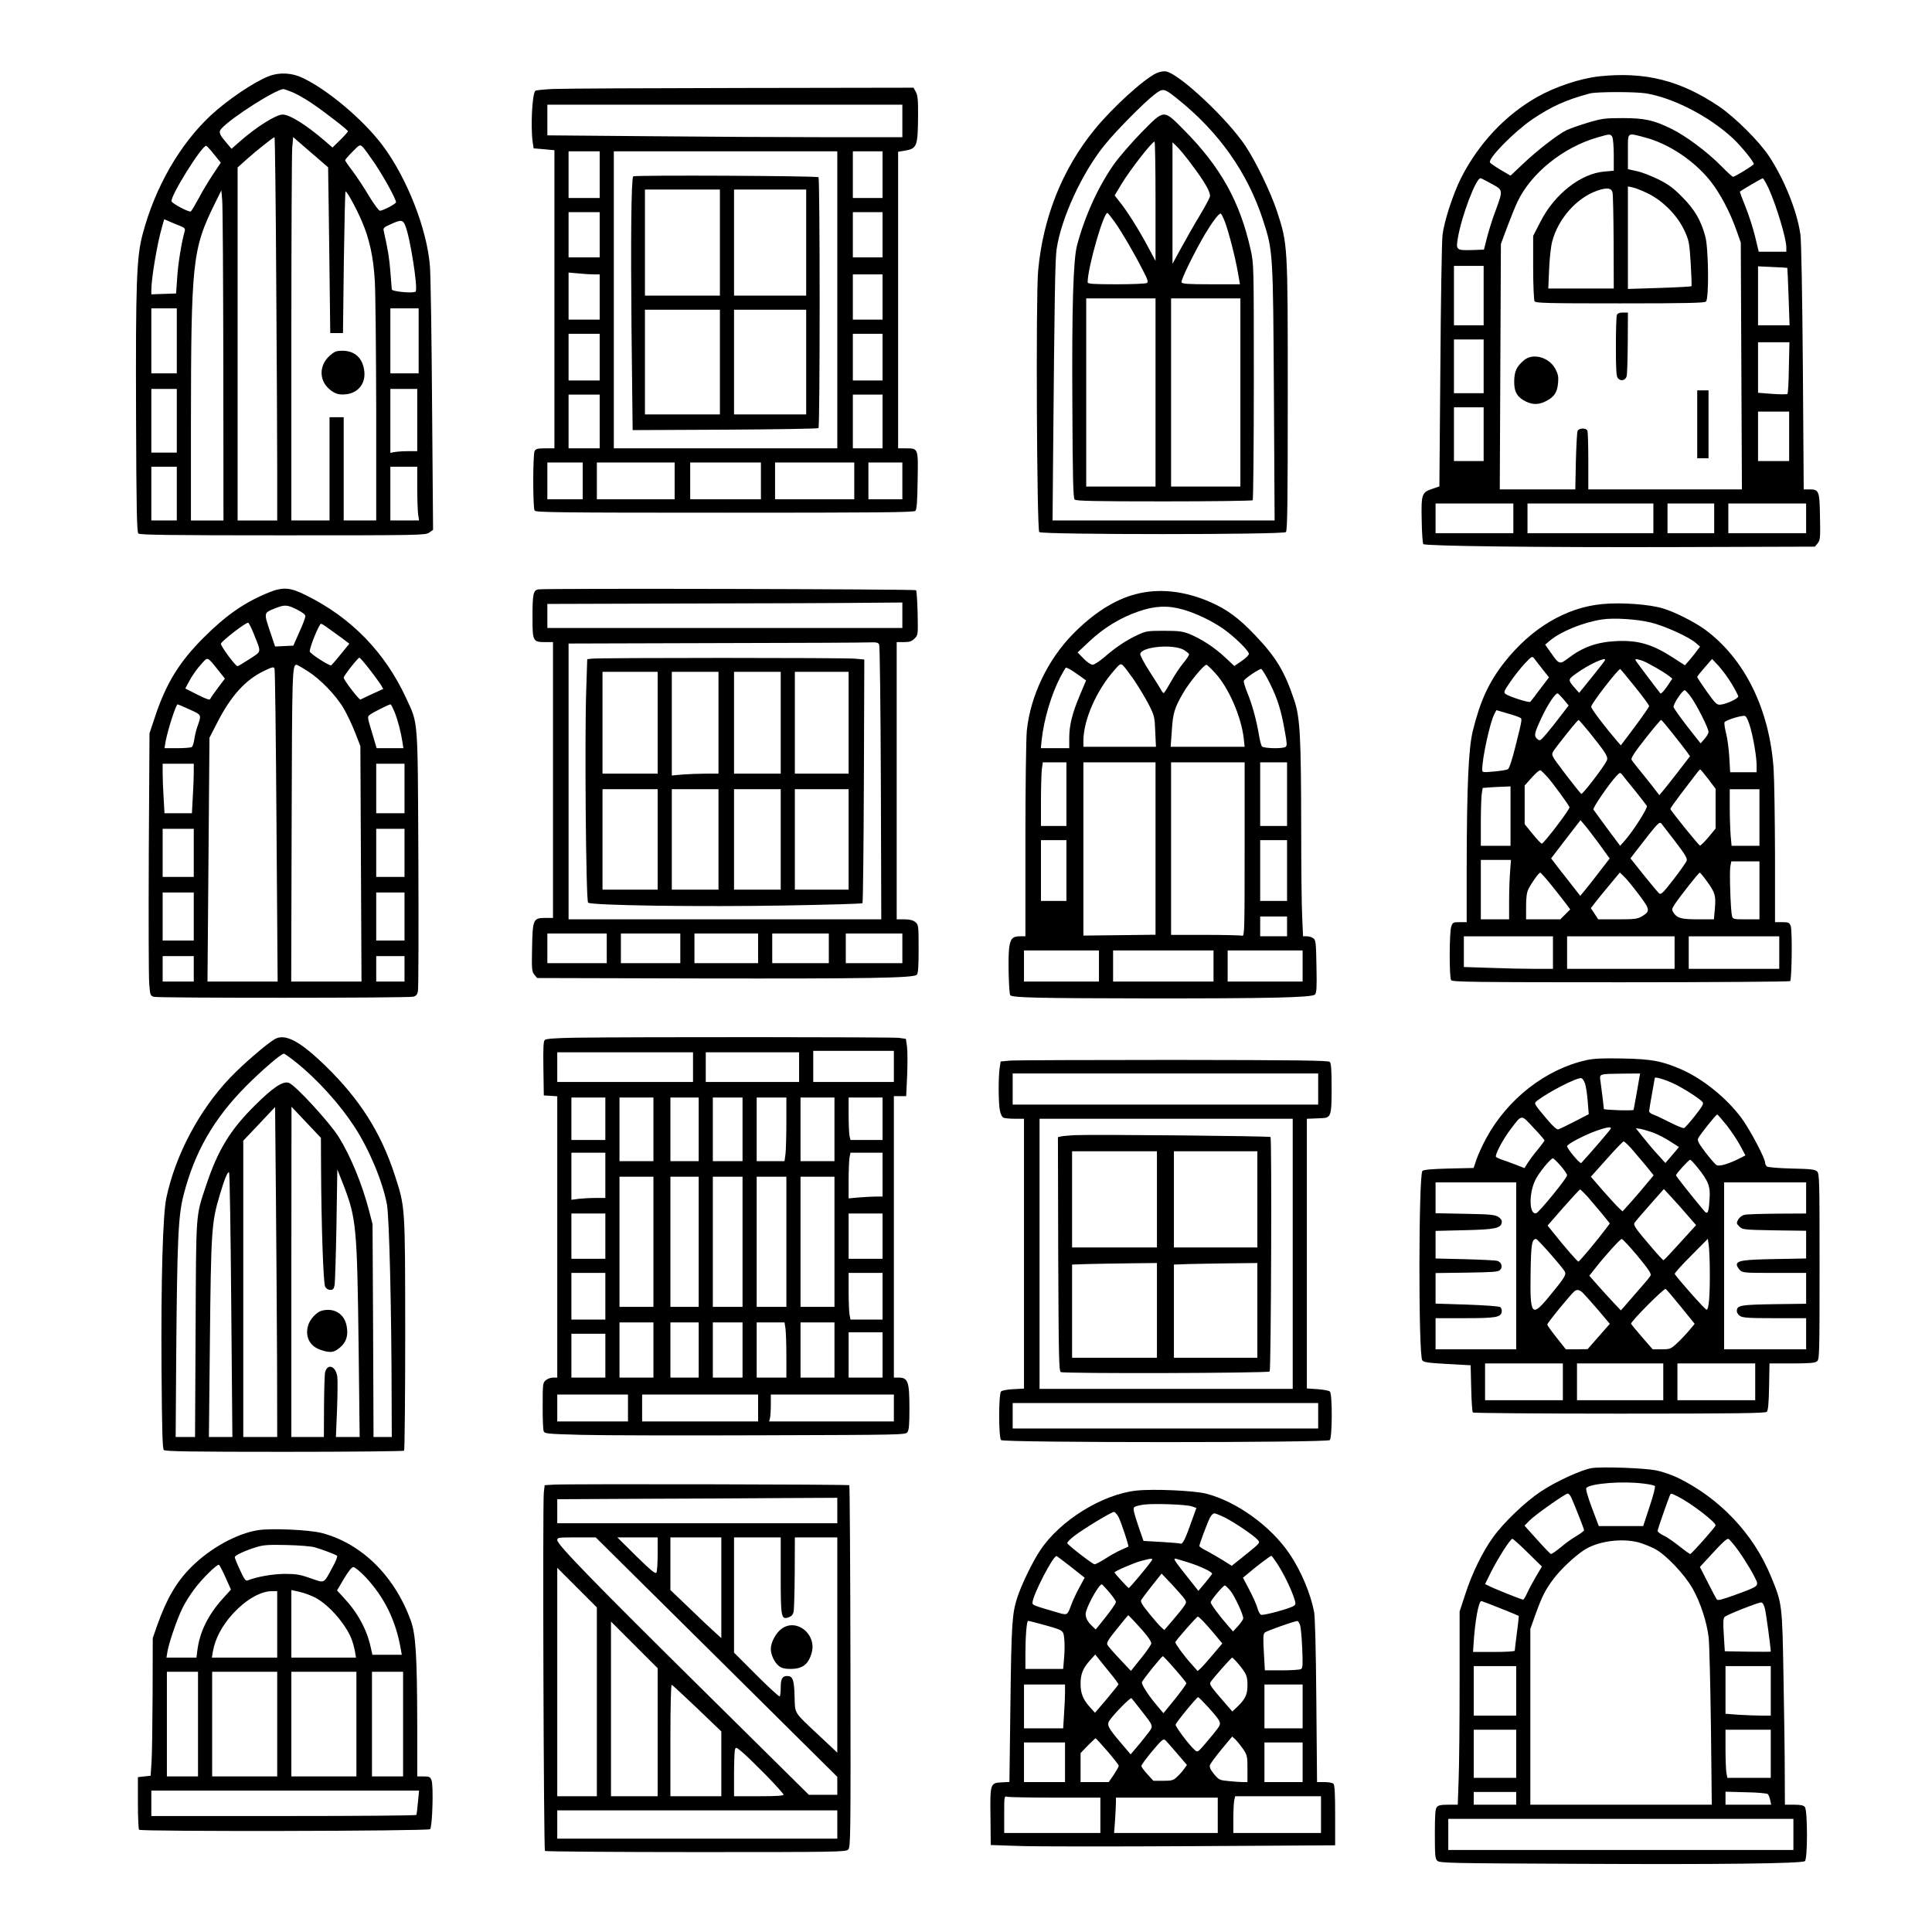 <?xml version="1.0" encoding="UTF-8" standalone="yes"?>
<svg version="1.0" xmlns="http://www.w3.org/2000/svg" width="1024pt" height="1024pt" viewBox="0 0 1366 1366" preserveAspectRatio="xMidYMid meet">
  <g transform="translate(0,1366) scale(0.1,-0.1)" fill="#000000" stroke="none">
    <path d="M8175 13142 c-89 -42 -312 -245 -436 -398 -228 -279 -365 -623 -399
-999 -17 -183 -9 -1830 8 -1847 19 -19 1725 -19 1744 0 10 10 13 197 13 965 0
1075 0 1068 -76 1303 -45 135 -147 347 -223 462 -127 191 -467 510 -562 527
-17 3 -45 -2 -69 -13z m150 -181 c294 -235 496 -522 605 -857 71 -218 71 -228
77 -1231 l5 -893 -785 0 -785 0 4 473 c10 1120 14 1376 25 1447 32 218 181
541 341 737 78 97 275 296 347 352 65 50 70 49 166 -28z"/>
    <path d="M8070 12723 c-69 -71 -156 -171 -193 -223 -111 -157 -207 -367 -262
-575 -27 -103 -37 -443 -33 -1132 2 -515 6 -655 16 -665 10 -10 140 -13 632
-13 340 0 622 4 627 8 4 5 8 383 8 840 0 829 0 832 -23 934 -76 338 -211 581
-468 841 -150 151 -139 152 -304 -15z m100 -485 l0 -423 -56 105 c-62 116
-148 253 -200 316 l-33 42 48 80 c57 96 216 300 234 301 4 1 7 -189 7 -421z
m250 266 c100 -132 143 -208 134 -236 -3 -12 -36 -72 -72 -133 -37 -60 -94
-162 -129 -225 l-63 -115 0 429 0 430 31 -30 c17 -16 62 -70 99 -120z m-536
-417 c49 -70 133 -213 196 -337 35 -66 40 -84 29 -91 -8 -5 -105 -9 -216 -9
-165 0 -203 3 -203 14 0 104 116 506 141 490 5 -3 28 -33 53 -67z m776 6 c28
-73 75 -257 93 -363 l14 -80 -204 0 c-164 0 -205 3 -209 14 -6 15 88 208 165
339 53 88 97 147 111 147 5 0 18 -26 30 -57z m-490 -1208 l0 -665 -245 0 -245
0 0 665 0 665 245 0 245 0 0 -665z m600 0 l0 -665 -245 0 -245 0 0 665 0 665
245 0 245 0 0 -665z"/>
    <path d="M1900 13121 c-105 -41 -288 -165 -408 -275 -220 -205 -395 -508 -483
-840 -44 -163 -50 -347 -47 -1293 2 -650 6 -815 16 -825 10 -10 207 -13 1020
-13 979 0 1008 1 1036 19 l28 20 -7 870 c-3 479 -10 925 -15 992 -20 263 -162
625 -335 856 -136 181 -388 394 -567 478 -75 36 -165 40 -238 11z m170 -114
c30 -13 89 -46 130 -74 98 -66 260 -192 260 -201 0 -4 -24 -32 -54 -61 l-55
-54 -58 50 c-131 112 -245 183 -295 183 -46 0 -185 -87 -302 -190 l-59 -52
-33 39 c-55 64 -60 79 -38 104 70 78 388 280 439 279 5 0 35 -11 65 -23z
m-117 -1324 c4 -553 7 -1163 7 -1355 l0 -348 -140 0 -140 0 0 1248 0 1248 67
60 c71 63 184 153 194 154 3 0 9 -453 12 -1007z m265 882 l102 -88 1 -86 c1
-47 5 -311 8 -586 l6 -500 45 0 45 0 6 498 c4 274 9 500 12 503 7 7 73 -112
114 -207 55 -126 83 -255 93 -424 5 -82 9 -498 10 -922 l0 -773 -115 0 -115 0
0 365 0 365 -50 0 -50 0 0 -365 0 -365 -135 0 -135 0 0 1278 c0 704 3 1314 6
1356 l7 77 21 -19 c12 -10 67 -58 124 -107z m434 -64 c66 -99 148 -249 148
-271 0 -11 -92 -60 -114 -60 -8 0 -42 47 -77 104 -34 58 -86 136 -115 175 -30
39 -54 74 -54 78 0 4 23 31 52 60 50 51 53 52 71 35 11 -9 50 -64 89 -121z
m-1139 68 l48 -59 -55 -83 c-30 -45 -76 -121 -101 -169 -26 -48 -51 -90 -56
-93 -11 -8 -129 54 -136 71 -12 33 214 396 245 393 4 0 29 -27 55 -60z m66
-1491 l1 -1098 -115 0 -115 0 0 668 c1 1163 10 1249 167 1569 l48 97 6 -69 c4
-39 7 -564 8 -1167z m-306 985 c32 -13 38 -20 33 -37 -23 -81 -47 -231 -53
-327 l-8 -114 -87 -3 -88 -3 0 33 c1 85 42 329 76 445 l15 53 37 -16 c20 -9
54 -23 75 -31z m1592 3 c34 -80 91 -441 74 -467 -9 -15 -169 -1 -169 15 0 6
-5 63 -10 127 -8 99 -16 147 -47 287 -5 19 2 26 48 46 74 34 87 33 104 -8z
m-1615 -816 l0 -230 -90 0 -90 0 0 230 0 230 90 0 90 0 0 -230z m1710 0 l0
-230 -100 0 -100 0 0 230 0 230 100 0 100 0 0 -230z m-1710 -565 l0 -225 -90
0 -90 0 0 225 0 225 90 0 90 0 0 -225z m1700 5 l0 -220 -64 0 c-35 0 -78 -3
-95 -6 l-31 -6 0 226 0 226 95 0 95 0 0 -220z m-1700 -520 l0 -190 -90 0 -90
0 0 190 0 190 90 0 90 0 0 -190z m1700 46 c0 -79 3 -164 6 -190 l7 -46 -102 0
-101 0 0 190 0 190 95 0 95 0 0 -144z"/>
    <path d="M2330 11144 c-74 -67 -75 -171 -3 -234 40 -35 70 -44 125 -37 82 11
133 77 124 160 -10 94 -66 147 -155 147 -44 0 -56 -5 -91 -36z"/>
    <path d="M11305 13120 c-133 -15 -308 -73 -437 -146 -226 -128 -416 -331 -540
-577 -56 -113 -118 -304 -129 -400 -5 -45 -12 -463 -15 -929 l-7 -847 -49 -17
c-76 -25 -80 -37 -76 -223 1 -88 7 -163 11 -168 15 -14 819 -24 1805 -21 l964
3 20 24 c18 23 19 38 16 189 -3 184 -7 192 -78 192 l-37 0 -6 858 c-4 513 -11
890 -17 940 -21 161 -113 393 -222 557 -69 105 -240 275 -353 352 -275 185
-524 248 -850 213z m332 -120 c194 -32 445 -161 614 -317 58 -54 149 -165 149
-183 0 -8 -133 -90 -147 -90 -5 0 -42 34 -83 76 -100 101 -250 213 -352 263
-126 62 -190 76 -348 76 -123 0 -145 -3 -245 -33 -60 -18 -128 -42 -150 -53
-63 -31 -208 -144 -306 -237 l-89 -84 -70 41 c-38 23 -72 46 -75 52 -17 27
171 218 300 306 136 91 234 136 405 182 47 13 320 13 397 1z m-237 -309 c5
-11 10 -69 10 -129 l0 -109 -66 -6 c-166 -13 -353 -159 -452 -354 l-52 -101 0
-224 c0 -123 5 -230 10 -238 8 -13 86 -15 604 -15 475 0 598 3 608 13 22 22
18 379 -5 461 -31 114 -75 189 -162 277 -64 65 -98 90 -170 126 -49 24 -118
51 -152 58 l-63 14 0 123 c0 142 -9 135 114 103 171 -43 354 -165 470 -311 69
-88 137 -216 184 -349 l30 -85 4 -872 4 -873 -543 0 -543 0 0 199 c0 110 -3
206 -6 215 -8 22 -60 21 -70 -1 -4 -10 -9 -107 -12 -215 l-4 -198 -267 0 -267
0 4 868 4 867 43 116 c24 64 57 146 74 182 97 204 325 387 568 456 86 25 90
25 103 2z m-855 -330 c83 -45 83 -43 31 -186 -21 -54 -48 -140 -61 -190 l-23
-90 -83 -3 c-113 -3 -116 0 -101 87 27 157 128 422 160 421 4 0 39 -18 77 -39z
m1960 -33 c54 -119 125 -354 125 -417 l0 -31 -97 0 -98 0 -26 108 c-14 59 -45
154 -68 211 -23 57 -41 105 -39 106 9 9 154 94 161 94 5 1 23 -32 42 -71z
m-855 -35 c105 -51 207 -153 257 -258 35 -75 37 -84 47 -236 5 -87 8 -161 5
-163 -2 -2 -104 -8 -226 -12 l-223 -7 0 362 0 363 33 -7 c17 -3 66 -22 107
-42z m-249 7 c4 -14 7 -172 8 -352 l1 -328 -231 0 -232 0 6 138 c3 75 13 164
22 196 43 161 173 307 318 358 68 23 99 20 108 -12z m-911 -730 l0 -210 -105
0 -105 0 0 210 0 210 105 0 105 0 0 -210z m2147 196 c1 -1 5 -92 9 -204 l7
-202 -111 0 -112 0 0 208 0 209 103 -5 c56 -2 103 -5 104 -6z m-2147 -696 l0
-190 -105 0 -105 0 0 190 0 190 105 0 105 0 0 -190z m2158 -9 c-1 -99 -6 -182
-10 -186 -3 -4 -52 -4 -107 0 l-101 8 0 178 0 179 111 0 111 0 -4 -179z
m-2158 -471 l0 -190 -105 0 -105 0 0 190 0 190 105 0 105 0 0 -190z m2160 -15
l0 -175 -110 0 -110 0 0 175 0 175 110 0 110 0 0 -175z m-1950 -580 l0 -105
-275 0 -275 0 0 105 0 105 275 0 275 0 0 -105z m990 0 l0 -105 -445 0 -445 0
0 105 0 105 445 0 445 0 0 -105z m430 0 l0 -105 -165 0 -165 0 0 105 0 105
165 0 165 0 0 -105z m650 0 l0 -105 -275 0 -275 0 0 105 0 105 275 0 275 0 0
-105z"/>
    <path d="M11432 11433 c-4 -10 -7 -111 -7 -224 0 -163 3 -210 14 -223 20 -24
54 -16 62 14 4 14 7 121 8 238 l1 212 -35 0 c-25 0 -38 -5 -43 -17z"/>
    <path d="M10774 11112 c-52 -45 -66 -76 -68 -145 -1 -71 15 -106 66 -137 54
-32 102 -35 155 -8 61 30 83 62 89 129 4 44 1 62 -18 99 -44 85 -161 117 -224
62z"/>
    <path d="M12000 10660 l0 -240 40 0 40 0 0 240 0 240 -40 0 -40 0 0 -240z"/>
    <path d="M3913 13031 c-67 -3 -124 -9 -128 -13 -22 -22 -34 -249 -19 -361 l7
-46 73 -6 74 -7 0 -1054 0 -1054 -65 0 c-53 0 -66 -3 -75 -19 -13 -25 -13
-400 0 -421 8 -13 168 -15 1344 -15 1081 0 1337 2 1348 13 10 10 14 66 16 215
4 231 6 227 -85 227 l-53 0 0 1049 0 1048 43 7 c91 15 96 29 98 242 1 112 -2
148 -15 173 l-17 31 -1212 -2 c-666 -1 -1267 -4 -1334 -7z m2467 -226 l0 -115
-542 0 c-299 0 -864 3 -1255 7 l-713 6 0 109 0 108 1255 0 1255 0 0 -115z
m-2140 -380 l0 -165 -110 0 -110 0 0 165 0 165 110 0 110 0 0 -165z m1680
-885 l0 -1050 -790 0 -790 0 0 1050 0 1050 790 0 790 0 0 -1050z m320 885 l0
-165 -105 0 -105 0 0 165 0 165 105 0 105 0 0 -165z m-2000 -425 l0 -160 -110
0 -110 0 0 160 0 160 110 0 110 0 0 -160z m2000 0 l0 -160 -105 0 -105 0 0
160 0 160 105 0 105 0 0 -160z m-2042 -280 l42 0 0 -160 0 -160 -110 0 -110 0
0 166 0 167 68 -6 c37 -4 86 -7 110 -7z m2042 -160 l0 -160 -105 0 -105 0 0
160 0 160 105 0 105 0 0 -160z m-2000 -425 l0 -165 -110 0 -110 0 0 165 0 165
110 0 110 0 0 -165z m2000 0 l0 -165 -105 0 -105 0 0 165 0 165 105 0 105 0 0
-165z m-2000 -455 l0 -190 -110 0 -110 0 0 190 0 190 110 0 110 0 0 -190z
m2000 0 l0 -190 -105 0 -105 0 0 190 0 190 105 0 105 0 0 -190z m-2120 -420
l0 -130 -125 0 -125 0 0 130 0 130 125 0 125 0 0 -130z m650 0 l0 -130 -275 0
-275 0 0 130 0 130 275 0 275 0 0 -130z m610 0 l0 -130 -250 0 -250 0 0 130 0
130 250 0 250 0 0 -130z m660 0 l0 -130 -280 0 -280 0 0 130 0 130 280 0 280
0 0 -130z m340 0 l0 -130 -120 0 -120 0 0 130 0 130 120 0 120 0 0 -130z"/>
    <path d="M4477 12413 c-14 -24 -18 -439 -12 -1076 l8 -718 652 3 c360 2 657 7
662 11 11 11 11 1763 0 1774 -11 10 -1304 16 -1310 6z m613 -468 l0 -375 -265
0 -265 0 0 375 0 375 265 0 265 0 0 -375z m610 0 l0 -375 -255 0 -255 0 0 375
0 375 255 0 255 0 0 -375z m-610 -845 l0 -370 -265 0 -265 0 0 370 0 370 265
0 265 0 0 -370z m610 0 l0 -370 -255 0 -255 0 0 370 0 370 255 0 255 0 0 -370z"/>
    <path d="M1903 9472 c-171 -69 -303 -160 -464 -321 -171 -171 -264 -322 -342
-556 l-40 -120 -5 -843 c-2 -463 -1 -881 3 -927 6 -81 8 -85 33 -93 35 -9
1799 -9 1834 1 20 5 29 15 33 41 4 18 5 438 3 932 -5 1016 0 950 -87 1139
-150 324 -388 569 -709 727 -109 55 -161 59 -259 20z m197 -122 c40 -20 60
-36 59 -48 0 -9 -19 -60 -43 -112 l-42 -95 -65 -3 -64 -3 -38 113 c-42 127
-42 125 38 157 68 27 86 26 155 -9z m-304 -176 c53 -132 55 -117 -32 -174 -42
-27 -80 -50 -85 -50 -14 0 -120 143 -117 159 4 18 178 153 193 148 5 -2 24
-39 41 -83z m525 44 c24 -17 68 -49 97 -70 l52 -39 -60 -74 c-33 -41 -64 -76
-68 -79 -12 -7 -152 84 -152 98 0 33 67 196 80 196 4 0 27 -14 51 -32z m-780
-294 l49 -62 -49 -65 c-27 -36 -51 -71 -54 -78 -3 -11 -26 -3 -90 29 l-87 44
22 41 c25 49 60 99 102 144 35 38 34 38 107 -53z m1069 7 c34 -43 70 -93 81
-110 l19 -32 -77 -35 c-42 -20 -80 -37 -84 -40 -9 -5 -119 138 -119 155 0 13
101 141 111 141 4 0 35 -35 69 -79z m-435 -16 c88 -55 199 -169 255 -264 23
-39 59 -115 80 -168 l38 -98 4 -832 4 -833 -248 0 -249 0 3 1098 c3 1097 4
1142 35 1142 3 0 39 -20 78 -45z m-220 -1098 l8 -1097 -248 0 -248 0 7 862 7
862 55 107 c96 188 198 301 328 364 64 31 72 32 77 17 4 -10 10 -511 14 -1115z
m-615 827 c88 -40 86 -35 54 -126 -7 -20 -16 -58 -20 -85 -4 -26 -12 -51 -18
-55 -6 -4 -52 -8 -102 -8 l-91 0 8 48 c16 84 73 262 85 262 3 0 41 -16 84 -36z
m1449 -16 c24 -60 46 -146 56 -212 l7 -46 -94 0 -95 0 -33 111 c-33 109 -34
112 -14 126 20 16 134 73 145 73 4 0 16 -24 28 -52z m-1419 -430 c0 -35 -3
-114 -7 -175 l-6 -113 -97 0 -97 0 -6 107 c-4 58 -7 137 -7 175 l0 68 110 0
110 0 0 -62z m1490 -113 l0 -175 -100 0 -100 0 0 175 0 175 100 0 100 0 0
-175z m-1490 -455 l0 -170 -110 0 -110 0 0 170 0 170 110 0 110 0 0 -170z
m1490 0 l0 -170 -100 0 -100 0 0 170 0 170 100 0 100 0 0 -170z m-1490 -450
l0 -170 -110 0 -110 0 0 170 0 170 110 0 110 0 0 -170z m1490 0 l0 -170 -100
0 -100 0 0 170 0 170 100 0 100 0 0 -170z m-1490 -370 l0 -90 -110 0 -110 0 0
90 0 90 110 0 110 0 0 -90z m1490 0 l0 -90 -100 0 -100 0 0 90 0 90 100 0 100
0 0 -90z"/>
    <path d="M3808 9493 c-38 -6 -43 -30 -43 -201 0 -167 3 -172 92 -172 l53 0 0
-975 0 -975 -53 0 c-87 0 -91 -9 -95 -209 -3 -154 -2 -169 16 -192 l20 -24
1159 -3 c1181 -2 1502 3 1525 26 10 10 13 59 13 183 0 167 -1 171 -24 190 -16
13 -39 19 -77 19 l-54 0 0 980 0 980 50 0 c41 0 56 5 76 25 25 25 25 26 22
179 -2 85 -7 158 -11 163 -9 8 -2617 14 -2669 6z m2572 -183 l0 -90 -1255 0
-1255 0 0 85 0 85 993 3 c545 1 1110 3 1255 5 l262 2 0 -90z m-164 -207 c5
-10 10 -451 12 -980 l3 -963 -1105 0 -1106 0 0 975 0 975 1033 3 c567 1 1060
3 1093 5 51 2 63 -1 70 -15z m-1926 -2148 l0 -105 -210 0 -210 0 0 105 0 105
210 0 210 0 0 -105z m520 0 l0 -105 -210 0 -210 0 0 105 0 105 210 0 210 0 0
-105z m550 0 l0 -105 -225 0 -225 0 0 105 0 105 225 0 225 0 0 -105z m500 0
l0 -105 -200 0 -200 0 0 105 0 105 200 0 200 0 0 -105z m520 0 l0 -105 -200 0
-200 0 0 105 0 105 200 0 200 0 0 -105z"/>
    <path d="M4184 9003 l-32 -4 -7 -214 c-12 -346 -2 -1492 13 -1507 20 -20 792
-31 1405 -20 290 5 531 12 535 16 4 4 8 394 10 865 l3 858 -68 6 c-72 7 -1805
7 -1859 0z m466 -453 l0 -360 -195 0 -195 0 0 360 0 360 195 0 195 0 0 -360z
m430 0 l0 -360 -88 0 c-49 0 -123 -3 -165 -6 l-77 -7 0 367 0 366 165 0 165 0
0 -360z m440 0 l0 -360 -165 0 -165 0 0 360 0 360 165 0 165 0 0 -360z m480 0
l0 -360 -190 0 -190 0 0 360 0 360 190 0 190 0 0 -360z m-1350 -825 l0 -355
-195 0 -195 0 0 355 0 355 195 0 195 0 0 -355z m430 0 l0 -355 -165 0 -165 0
0 355 0 355 165 0 165 0 0 -355z m440 0 l0 -355 -165 0 -165 0 0 355 0 355
165 0 165 0 0 -355z m480 0 l0 -355 -190 0 -190 0 0 355 0 355 190 0 190 0 0
-355z"/>
    <path d="M8030 9459 c-148 -38 -299 -134 -445 -283 -178 -182 -299 -436 -325
-681 -5 -49 -10 -397 -10 -772 l0 -683 -39 0 c-52 0 -68 -18 -76 -84 -9 -70
-2 -322 8 -333 17 -17 209 -21 932 -22 896 -1 1200 6 1222 27 12 13 14 46 11
199 -3 169 -5 186 -22 199 -11 8 -32 14 -46 14 l-27 0 -6 137 c-4 75 -7 359
-7 632 -1 647 -8 777 -49 900 -69 206 -128 303 -277 460 -116 122 -201 184
-319 235 -182 79 -363 98 -525 55z m335 -109 c88 -25 196 -76 277 -131 78 -53
188 -159 188 -182 0 -9 -23 -32 -52 -51 l-51 -35 -67 63 c-73 68 -163 127
-249 163 -48 19 -74 23 -181 23 -118 0 -128 -2 -188 -30 -81 -38 -151 -85
-231 -154 -36 -31 -74 -56 -86 -56 -11 0 -40 19 -63 43 l-43 44 84 79 c101 95
219 167 347 211 115 40 208 44 315 13z m5 -285 c18 -11 35 -25 37 -30 2 -6
-17 -35 -42 -65 -24 -29 -64 -89 -87 -132 -24 -42 -46 -78 -50 -78 -4 0 -13
10 -19 23 -6 12 -43 70 -81 129 -38 59 -68 115 -66 125 10 51 232 71 308 28z
m-351 -214 c32 -48 78 -124 102 -170 41 -81 43 -88 47 -192 l5 -109 -257 0
-256 0 0 43 c1 148 93 357 220 500 40 46 43 47 61 31 10 -9 45 -56 78 -103z
m573 50 c95 -103 184 -307 202 -463 l6 -58 -261 0 -262 0 8 111 c8 129 19 164
82 272 43 74 145 197 163 197 4 0 32 -26 62 -59z m-1029 28 c12 -7 43 -27 69
-46 l47 -34 -43 -102 c-55 -130 -76 -215 -76 -305 l0 -72 -101 0 -100 0 6 58
c16 147 68 321 132 445 20 37 37 67 40 67 2 0 14 -5 26 -11z m1416 -101 c55
-112 79 -189 106 -342 15 -83 16 -99 4 -107 -22 -14 -155 -11 -167 4 -5 6 -15
44 -21 82 -18 106 -47 212 -81 295 -17 41 -28 80 -26 86 6 16 106 84 123 84 6
0 34 -46 62 -102z m-1439 -783 l0 -225 -90 0 -90 0 0 173 c0 94 3 196 6 225
l7 52 83 0 84 0 0 -225z m630 -385 l0 -609 -255 -3 -255 -3 0 613 0 612 255 0
255 0 0 -610z m630 -6 c0 -558 -1 -616 -16 -610 -9 3 -126 6 -260 6 l-244 0 0
610 0 610 260 0 260 0 0 -616z m300 391 l0 -225 -95 0 -95 0 0 225 0 225 95 0
95 0 0 -225z m-1560 -540 l0 -215 -90 0 -90 0 0 215 0 215 90 0 90 0 0 -215z
m1560 0 l0 -215 -95 0 -95 0 0 215 0 215 95 0 95 0 0 -215z m0 -395 l0 -70
-95 0 -95 0 0 70 0 70 95 0 95 0 0 -70z m-1330 -280 l0 -110 -265 0 -265 0 0
110 0 110 265 0 265 0 0 -110z m810 0 l0 -110 -355 0 -355 0 0 110 0 110 355
0 355 0 0 -110z m630 0 l0 -110 -265 0 -265 0 0 110 0 110 265 0 265 0 0 -110z"/>
    <path d="M11330 9389 c-257 -23 -505 -171 -695 -414 -108 -138 -169 -270 -221
-480 -31 -123 -43 -390 -44 -972 l0 -383 -49 0 c-46 0 -50 -2 -60 -31 -14 -39
-15 -358 -1 -379 8 -13 152 -15 1199 -15 654 0 1193 4 1198 8 12 13 16 357 4
390 -10 24 -15 27 -61 27 l-50 0 0 478 c-1 262 -5 536 -10 607 -29 421 -204
776 -484 983 -76 55 -210 123 -298 150 -94 29 -292 44 -428 31z m340 -130 c94
-22 267 -100 318 -143 l32 -28 -20 -26 c-10 -15 -35 -45 -53 -67 l-34 -39 -79
51 c-150 98 -251 128 -409 120 -136 -7 -236 -43 -340 -123 -57 -43 -62 -42
-119 40 l-41 58 34 29 c78 65 233 128 366 149 84 13 245 3 345 -21z m-762
-333 l44 -55 -63 -83 c-34 -46 -65 -86 -69 -90 -7 -9 -148 36 -175 55 -15 12
-12 20 34 87 28 41 74 99 102 129 51 53 52 54 68 33 9 -11 35 -45 59 -76z
m440 66 c-1 -4 -43 -58 -93 -120 l-90 -111 -28 32 c-52 59 -52 62 3 102 87 64
220 126 208 97z m263 -3 c36 -13 147 -76 189 -108 l24 -19 -38 -57 c-22 -31
-42 -52 -46 -48 -16 19 -167 219 -174 231 -9 15 1 15 45 1z m633 -164 c25 -42
46 -82 46 -89 0 -15 -81 -53 -124 -58 -27 -3 -36 5 -98 92 -37 52 -68 99 -68
103 0 5 24 35 53 68 l52 60 47 -50 c25 -28 67 -84 92 -126z m-685 -20 c56 -69
101 -131 101 -137 0 -6 -45 -71 -100 -145 l-100 -133 -28 32 c-85 99 -182 227
-182 241 0 21 190 267 206 267 1 0 48 -56 103 -125z m396 -72 c40 -54 125
-222 125 -248 0 -10 -13 -32 -28 -49 l-28 -32 -93 118 c-51 66 -95 128 -98
138 -5 19 61 120 79 120 4 0 24 -21 43 -47z m-898 -20 l34 -41 -56 -73 c-31
-41 -76 -98 -101 -127 -45 -52 -47 -53 -66 -36 -24 22 -20 40 32 151 43 92 98
175 114 170 5 -2 24 -21 43 -44z m-314 -125 c21 -11 23 1 -27 -201 -26 -103
-45 -161 -55 -166 -9 -5 -53 -12 -98 -16 -83 -7 -83 -7 -83 16 0 80 55 331 85
389 l15 29 72 -21 c40 -11 81 -25 91 -30z m1626 -50 c25 -76 51 -226 51 -290
l0 -48 -94 0 -93 0 -6 103 c-3 56 -13 132 -22 169 -10 37 -15 74 -12 81 5 13
98 44 139 46 12 1 22 -17 37 -61z m-1132 -55 c123 -153 137 -177 122 -204 -28
-53 -172 -240 -179 -232 -33 35 -184 232 -196 256 -15 29 -15 30 32 91 80 103
139 175 145 175 3 1 37 -38 76 -86z m590 -10 c43 -54 88 -112 100 -129 l22
-31 -77 -100 c-42 -55 -91 -116 -108 -137 l-32 -38 -57 74 c-32 40 -74 93 -95
118 -20 25 -40 51 -44 58 -5 9 13 40 51 90 72 95 152 192 158 192 3 0 40 -44
82 -97z m-885 -308 c38 -43 147 -192 155 -212 5 -13 -182 -258 -196 -258 -5 0
-34 31 -65 69 l-56 69 0 136 0 137 51 57 c33 37 55 54 63 50 7 -5 28 -26 48
-48z m1136 -13 l52 -69 0 -140 0 -141 -51 -62 c-28 -33 -55 -60 -60 -58 -11 4
-209 249 -209 259 0 4 32 49 71 101 39 51 85 112 103 135 17 23 33 42 37 43 3
0 28 -31 57 -68z m-517 -83 c41 -52 79 -100 83 -107 8 -14 -96 -177 -156 -245
l-33 -37 -91 122 c-50 68 -94 128 -98 134 -6 12 111 182 162 237 26 27 27 27
42 9 8 -11 49 -62 91 -113z m-881 -179 l0 -210 -105 0 -105 0 0 159 c0 87 3
179 6 204 l7 46 51 4 c28 2 72 4 99 5 l47 2 0 -210z m1760 -10 l0 -200 -99 0
-98 0 -7 77 c-3 42 -6 132 -6 200 l0 123 105 0 105 0 0 -200z m-1133 -187 l74
-103 -75 -97 c-41 -54 -88 -113 -104 -132 l-29 -35 -74 95 c-41 52 -88 111
-103 132 l-29 38 78 102 c43 56 90 117 104 135 l26 33 28 -33 c16 -18 62 -79
104 -135z m537 18 c66 -86 86 -118 82 -135 -3 -11 -45 -71 -93 -133 -73 -95
-89 -110 -102 -100 -8 7 -57 65 -109 130 l-94 118 28 37 c15 20 61 79 102 131
61 77 76 91 87 80 6 -8 51 -65 99 -128z m-1167 -213 c-4 -46 -7 -140 -7 -210
l0 -128 -100 0 -100 0 0 210 0 210 106 0 107 0 -6 -82z m1763 -133 l0 -205
-94 0 c-89 0 -94 1 -100 23 -10 37 -19 310 -12 350 l7 37 99 0 100 0 0 -205z
m-1468 33 c41 -51 87 -110 102 -130 l28 -38 -35 -35 -35 -35 -121 0 -121 0 0
90 c0 65 5 100 16 123 25 49 74 117 84 117 4 0 42 -42 82 -92z m614 -61 c82
-109 84 -119 21 -157 -28 -17 -51 -20 -169 -20 l-138 0 -26 40 -26 39 33 43
c18 24 65 80 103 126 l69 83 29 -28 c17 -15 63 -72 104 -126z m481 94 c59 -81
66 -103 58 -193 l-7 -78 -108 0 c-122 0 -151 8 -176 45 -16 24 -15 27 8 63 43
63 168 222 176 222 4 0 26 -27 49 -59z m-1087 -506 l0 -115 -133 0 c-74 0
-216 3 -315 7 l-182 6 0 109 0 108 315 0 315 0 0 -115z m860 0 l0 -115 -380 0
-380 0 0 115 0 115 380 0 380 0 0 -115z m740 0 l0 -115 -320 0 -320 0 0 115 0
115 320 0 320 0 0 -115z"/>
    <path d="M1943 6313 c-56 -32 -229 -181 -317 -274 -217 -227 -386 -546 -450
-849 -25 -118 -38 -581 -34 -1207 3 -434 7 -566 16 -575 10 -10 193 -13 852
-13 461 0 842 4 847 8 4 5 8 376 8 825 -1 917 1 892 -75 1127 -97 297 -246
532 -486 766 -183 178 -288 234 -361 192z m154 -167 c149 -120 305 -293 408
-451 106 -162 201 -390 231 -552 16 -90 32 -724 33 -1370 l1 -273 -65 0 -64 0
-3 753 -4 752 -26 100 c-50 190 -130 382 -213 516 -66 105 -309 369 -353 383
-42 14 -111 -32 -239 -159 -176 -174 -263 -317 -347 -570 -73 -222 -69 -168
-73 -1012 l-4 -763 -69 0 -68 0 4 593 c7 809 14 969 52 1118 78 303 212 538
442 770 111 111 247 229 267 229 6 0 46 -29 90 -64z m-138 -2128 l1 -518 -120
0 -120 0 0 1048 0 1047 113 119 112 119 6 -649 c3 -357 7 -882 8 -1166z m311
1382 c2 -408 16 -814 29 -837 7 -14 21 -23 36 -23 20 0 25 6 31 35 3 19 9 211
13 426 l6 391 39 -99 c96 -247 101 -296 112 -1185 l7 -608 -84 0 -84 0 8 192
c4 106 5 212 2 234 -11 75 -68 97 -86 33 -4 -13 -7 -122 -8 -241 l-1 -218
-115 0 -115 0 0 1168 1 1167 104 -110 104 -110 1 -215z m-635 -972 l8 -928
-83 0 -83 0 7 668 c8 792 12 849 68 1037 35 120 60 179 68 164 4 -8 11 -431
15 -941z"/>
    <path d="M2272 4392 c-35 -11 -81 -60 -93 -102 -24 -80 10 -148 88 -174 67
-23 94 -20 135 15 46 37 62 87 49 153 -16 88 -91 133 -179 108z"/>
    <path d="M4071 6323 c-132 -2 -209 -7 -218 -15 -11 -8 -13 -51 -11 -202 l3
-191 48 -3 47 -3 0 -995 0 -994 -29 0 c-16 0 -39 -8 -51 -18 -22 -18 -23 -25
-23 -178 -1 -87 3 -169 6 -180 7 -21 14 -22 270 -29 144 -4 718 -5 1275 -3
990 3 1014 3 1028 22 11 15 14 56 14 167 0 191 -10 219 -77 219 l-33 0 0 995
0 995 44 0 43 0 7 148 c3 81 3 172 -1 202 l-8 55 -50 7 c-48 6 -1857 7 -2284
1z m2249 -203 l0 -110 -285 0 -285 0 0 110 0 110 285 0 285 0 0 -110z m-1420
-5 l0 -105 -480 0 -480 0 0 105 0 105 480 0 480 0 0 -105z m750 0 l0 -105
-330 0 -330 0 0 105 0 105 330 0 330 0 0 -105z m-1370 -365 l0 -150 -120 0
-120 0 0 150 0 150 120 0 120 0 0 -150z m340 -75 l0 -225 -120 0 -120 0 0 225
0 225 120 0 120 0 0 -225z m320 0 l0 -225 -100 0 -100 0 0 225 0 225 100 0
100 0 0 -225z m310 0 l0 -225 -105 0 -105 0 0 225 0 225 105 0 105 0 0 -225z
m310 53 c0 -95 -3 -197 -6 -225 l-7 -53 -98 0 -99 0 0 225 0 225 105 0 105 0
0 -172z m340 -53 l0 -225 -120 0 -120 0 0 225 0 225 120 0 120 0 0 -225z m340
75 l0 -150 -114 0 -113 0 -7 31 c-3 17 -6 85 -6 150 l0 119 120 0 120 0 0
-150z m-1960 -400 l0 -160 -67 0 c-38 0 -92 -3 -120 -6 l-53 -7 0 167 0 166
120 0 120 0 0 -160z m1960 5 l0 -155 -43 0 c-24 0 -78 -3 -120 -6 l-77 -7 0
124 c0 68 3 141 6 162 l7 37 113 0 114 0 0 -155z m-1620 -475 l0 -460 -120 0
-120 0 0 460 0 460 120 0 120 0 0 -460z m320 0 l0 -460 -100 0 -100 0 0 460 0
460 100 0 100 0 0 -460z m310 0 l0 -460 -105 0 -105 0 0 460 0 460 105 0 105
0 0 -460z m310 0 l0 -460 -105 0 -105 0 0 460 0 460 105 0 105 0 0 -460z m340
0 l0 -460 -120 0 -120 0 0 460 0 460 120 0 120 0 0 -460z m-1620 40 l0 -160
-120 0 -120 0 0 160 0 160 120 0 120 0 0 -160z m1960 0 l0 -160 -120 0 -120 0
0 160 0 160 120 0 120 0 0 -160z m-1960 -425 l0 -165 -120 0 -120 0 0 165 0
165 120 0 120 0 0 -165z m1960 0 l0 -165 -114 0 -113 0 -7 38 c-3 20 -6 94 -6
165 l0 127 120 0 120 0 0 -165z m-1620 -380 l0 -195 -120 0 -120 0 0 195 0
195 120 0 120 0 0 -195z m320 0 l0 -195 -100 0 -100 0 0 195 0 195 100 0 100
0 0 -195z m310 0 l0 -195 -105 0 -105 0 0 195 0 195 105 0 105 0 0 -195z m304
149 c3 -26 6 -114 6 -195 l0 -149 -105 0 -105 0 0 195 0 195 99 0 98 0 7 -46z
m346 -149 l0 -195 -120 0 -120 0 0 195 0 195 120 0 120 0 0 -195z m340 -35 l0
-160 -120 0 -120 0 0 160 0 160 120 0 120 0 0 -160z m-1960 -5 l0 -155 -120 0
-120 0 0 155 0 155 120 0 120 0 0 -155z m160 -370 l0 -95 -250 0 -250 0 0 95
0 95 250 0 250 0 0 -95z m920 0 l0 -95 -410 0 -410 0 0 95 0 95 410 0 410 0 0
-95z m960 0 l0 -95 -441 0 -441 0 6 23 c3 12 6 55 6 95 l0 72 435 0 435 0 0
-95z"/>
    <path d="M11215 6164 c-287 -64 -556 -274 -707 -552 -26 -48 -57 -115 -68
-148 l-21 -62 -174 -4 c-121 -3 -179 -8 -188 -17 -27 -27 -29 -1301 -1 -1339
10 -14 40 -18 177 -26 l165 -9 4 -163 c2 -90 7 -167 12 -171 4 -4 471 -8 1036
-8 830 0 1032 3 1042 13 9 9 14 59 16 177 l3 165 158 0 c120 0 162 3 177 14
18 14 19 33 19 670 0 610 -1 656 -17 673 -15 15 -43 18 -180 21 -90 2 -169 9
-175 14 -7 6 -13 18 -13 27 0 32 -109 238 -168 317 -103 139 -270 274 -418
340 -141 62 -215 76 -419 80 -145 3 -206 0 -260 -12z m359 -221 c-13 -71 -23
-129 -24 -130 -1 -8 -210 -1 -210 6 0 9 -13 117 -25 203 -6 46 -7 45 156 47
l125 1 -22 -127z m-367 55 c7 -21 15 -77 19 -126 l7 -90 -99 -51 c-55 -28
-106 -53 -115 -56 -11 -4 -38 20 -86 77 -88 105 -89 106 -67 124 83 64 282
166 314 161 8 -1 20 -19 27 -39z m636 -4 c73 -36 175 -103 195 -126 9 -12 -1
-30 -54 -97 -35 -45 -70 -84 -77 -87 -7 -2 -50 15 -97 39 -47 24 -100 49 -117
55 -18 6 -33 17 -33 25 0 7 9 62 20 122 11 60 20 111 20 113 0 12 83 -14 143
-44z m366 -291 c33 -43 77 -108 96 -145 l36 -67 -43 -22 c-72 -37 -143 -58
-161 -47 -9 5 -44 45 -78 89 -49 65 -60 85 -52 101 10 23 125 167 134 168 4 0
34 -35 68 -77z m-1289 -106 c0 -4 -22 -34 -48 -66 -27 -31 -58 -74 -71 -94
l-22 -36 -67 26 c-37 14 -80 30 -97 35 -16 6 -33 14 -37 17 -12 11 45 121 102
196 82 108 73 108 162 12 43 -45 78 -86 78 -90z m470 85 c0 -6 -146 -176 -210
-245 -8 -9 -100 101 -100 119 0 15 127 81 210 110 69 24 100 29 100 16z m301
-31 c32 -12 85 -40 119 -62 l61 -39 -48 -57 -48 -56 -58 64 c-32 35 -79 91
-104 123 l-47 59 35 -5 c19 -4 59 -16 90 -27z m-159 -109 c23 -27 69 -81 102
-120 l58 -72 -56 -67 c-31 -38 -80 -95 -110 -128 l-54 -60 -27 25 c-15 14 -65
69 -112 122 l-85 98 112 125 c61 69 115 125 120 125 4 0 28 -22 52 -48z m-498
-124 c25 -29 46 -59 46 -68 0 -19 -196 -259 -217 -267 -50 -19 -56 132 -9 231
23 50 109 156 126 156 5 0 29 -24 54 -52z m970 -15 c76 -95 90 -132 83 -223
-6 -98 -13 -112 -41 -78 -96 115 -196 242 -196 248 0 11 90 110 100 110 5 0
29 -26 54 -57z m-1284 -693 l0 -590 -285 0 -285 0 0 110 0 110 208 0 c219 0
254 6 260 46 2 11 -3 26 -10 32 -8 6 -102 13 -236 18 l-222 7 0 108 0 108 220
3 c187 3 222 5 236 19 21 21 11 54 -19 64 -12 4 -115 9 -229 12 l-208 5 0 98
0 97 203 5 c217 5 259 13 265 55 2 15 -6 27 -24 39 -23 15 -57 19 -235 22
l-209 4 0 109 0 109 285 0 285 0 0 -590z m2050 480 l0 -110 -202 -1 c-112 -1
-216 -4 -233 -8 -17 -4 -35 -17 -45 -33 -14 -26 -13 -29 8 -50 22 -22 29 -23
247 -27 l225 -3 0 -98 0 -98 -222 -4 c-223 -4 -268 -11 -268 -41 0 -7 9 -23
20 -35 20 -21 27 -22 245 -22 l225 0 0 -109 0 -109 -228 -3 c-240 -4 -262 -8
-262 -50 0 -10 10 -25 22 -33 19 -13 60 -16 245 -16 l223 0 0 -110 0 -110
-290 0 -290 0 0 590 0 590 290 0 290 0 0 -110z m-1548 12 c23 -27 69 -81 102
-120 l58 -72 -28 -38 c-63 -84 -187 -232 -194 -232 -7 0 -97 103 -182 210
l-36 45 111 127 c62 70 115 128 119 128 3 0 26 -22 50 -48z m708 -133 l62 -71
-29 -32 c-16 -17 -66 -73 -112 -123 -46 -51 -86 -93 -90 -93 -3 0 -38 37 -77
83 -121 141 -137 164 -127 181 4 8 53 65 108 127 l99 112 52 -56 c29 -31 80
-88 114 -128z m-968 -275 c51 -58 97 -114 102 -125 11 -23 -1 -42 -111 -176
-124 -151 -136 -135 -131 169 3 202 9 238 39 238 5 0 50 -48 101 -106z m617
-15 c78 -95 98 -125 91 -138 -4 -9 -44 -57 -87 -105 -43 -49 -88 -101 -100
-115 l-23 -26 -52 55 c-29 31 -79 86 -112 123 l-59 67 37 47 c70 90 181 213
192 213 7 0 57 -55 113 -121z m510 -115 c1 -168 -7 -264 -23 -264 -11 0 -215
231 -225 253 -2 5 50 63 115 128 l119 120 7 -48 c3 -27 7 -111 7 -189z m-204
-244 l97 -120 -40 -48 c-23 -27 -61 -67 -86 -90 -43 -40 -49 -42 -108 -42
l-63 0 -75 86 c-41 47 -76 90 -78 94 -5 14 234 254 245 247 6 -4 54 -61 108
-127z m-698 103 c11 -10 60 -64 108 -120 l87 -103 -79 -90 -78 -89 -77 -1 -77
0 -65 82 c-36 45 -66 87 -66 93 0 12 173 223 194 237 17 12 32 9 53 -9z m-137
-633 l0 -130 -275 0 -275 0 0 130 0 130 275 0 275 0 0 -130z m710 0 l0 -130
-305 0 -305 0 0 130 0 130 305 0 305 0 0 -130z m650 0 l0 -130 -275 0 -275 0
0 130 0 130 275 0 275 0 0 -130z"/>
    <path d="M7140 6161 l-65 -6 -7 -45 c-10 -66 -9 -259 2 -304 4 -21 15 -43 22
-47 7 -5 43 -9 81 -9 l67 0 0 -954 0 -954 -75 -4 c-43 -2 -80 -9 -87 -16 -18
-18 -18 -326 0 -344 19 -19 2305 -19 2324 0 18 18 19 325 1 343 -7 7 -46 14
-87 17 l-76 5 0 953 0 954 33 1 c17 1 49 2 69 3 69 2 73 14 73 211 0 129 -3
177 -13 187 -10 10 -223 13 -1105 14 -601 0 -1121 -2 -1157 -5z m2180 -201 l0
-110 -1080 0 -1080 0 0 110 0 110 1080 0 1080 0 0 -110z m-180 -1165 l0 -955
-895 0 -895 0 0 955 0 955 895 0 895 0 0 -955z m180 -1145 l0 -90 -1080 0
-1080 0 0 90 0 90 1080 0 1080 0 0 -90z"/>
    <path d="M7600 5634 c-41 -2 -85 -6 -98 -9 l-22 -5 2 -826 c3 -720 5 -826 18
-835 19 -12 1464 -8 1477 4 10 11 16 1648 6 1658 -8 7 -1251 19 -1383 13z
m580 -454 l0 -340 -300 0 -300 0 0 340 0 340 300 0 300 0 0 -340z m710 0 l0
-340 -295 0 -295 0 0 340 0 340 295 0 295 0 0 -340z m-710 -785 l0 -335 -300
0 -300 0 0 330 0 329 118 4 c64 1 199 4 300 5 l182 2 0 -335z m710 0 l0 -335
-295 0 -295 0 0 330 0 329 113 4 c61 1 194 4 295 5 l182 2 0 -335z"/>
    <path d="M11255 3280 c-70 -10 -257 -96 -360 -165 -110 -73 -263 -219 -337
-322 -76 -105 -148 -252 -197 -402 l-41 -125 0 -510 c0 -281 -3 -589 -7 -683
l-6 -173 -67 0 c-51 0 -71 -4 -81 -17 -11 -12 -14 -57 -14 -189 0 -151 2 -175
17 -190 16 -17 87 -18 1015 -22 989 -5 1558 2 1584 19 20 12 20 359 0 383 -10
12 -31 16 -77 16 l-64 0 -1 223 c0 122 -4 429 -9 682 -9 515 -9 517 -89 710
-123 300 -361 551 -657 696 -46 22 -113 45 -155 53 -89 17 -384 27 -454 16z
m369 -110 c37 -4 72 -12 77 -17 4 -4 -12 -70 -38 -146 l-45 -137 -157 0 -157
0 -49 130 c-30 80 -45 134 -39 140 33 32 260 50 408 30z m-515 -97 c24 -53 91
-223 91 -232 0 -5 -24 -23 -52 -40 -29 -16 -80 -53 -113 -81 -33 -27 -64 -49
-70 -47 -5 2 -50 48 -98 102 l-88 98 33 34 c38 40 255 193 273 193 6 0 17 -12
24 -27z m754 6 c92 -46 267 -180 267 -204 0 -10 -166 -198 -179 -202 -3 -2
-39 24 -79 56 -41 32 -91 67 -113 76 -21 10 -39 24 -39 31 0 10 59 181 85 247
9 21 7 21 58 -4z m-1061 -397 l100 -98 -44 -74 c-24 -41 -52 -94 -62 -117 -11
-24 -23 -43 -27 -43 -11 0 -204 77 -240 96 l-29 14 41 83 c52 103 138 237 152
237 5 0 55 -44 109 -98z m1454 60 c42 -50 115 -163 149 -231 34 -67 38 -63
-133 -126 -99 -36 -127 -43 -134 -33 -5 7 -34 62 -64 121 l-55 108 83 90 c74
81 103 108 118 109 3 0 19 -17 36 -38z m-671 13 c32 -9 85 -30 117 -47 77 -41
209 -180 265 -279 56 -98 102 -241 114 -348 5 -47 12 -332 16 -633 l6 -548
-641 0 -642 0 0 621 0 622 36 101 c46 128 70 176 129 254 48 64 142 153 211
200 95 64 264 89 389 57z m-978 -466 c71 -28 129 -52 131 -54 1 -1 -4 -55 -13
-119 -8 -64 -15 -121 -15 -127 0 -5 -61 -9 -148 -9 l-147 0 3 48 c10 168 36
312 56 312 3 0 63 -23 133 -51z m1872 -4 c8 -32 41 -275 41 -303 0 -1 -73 -1
-162 0 l-163 3 -7 115 c-6 90 -4 118 6 128 15 15 233 101 257 102 11 0 20 -14
28 -45z m-1759 -580 l0 -175 -150 0 -150 0 0 175 0 175 150 0 150 0 0 -175z
m1800 0 l0 -175 -68 0 c-38 0 -110 3 -160 6 l-92 7 0 168 0 169 160 0 160 0 0
-175z m-1800 -445 l0 -170 -150 0 -150 0 0 170 0 170 150 0 150 0 0 -170z
m1800 0 l0 -170 -154 0 -153 0 -7 38 c-3 20 -6 97 -6 170 l0 132 160 0 160 0
0 -170z m-1800 -315 l0 -45 -150 0 -150 0 0 45 0 45 150 0 150 0 0 -45z m1779
30 c6 -6 14 -25 17 -43 l7 -32 -162 0 -161 0 0 46 0 46 145 -4 c81 -1 149 -8
154 -13z m181 -285 l0 -110 -1220 0 -1220 0 0 110 0 110 1220 0 1220 0 0 -110z"/>
    <path d="M3913 3163 l-62 -4 -6 -52 c-9 -78 -1 -2524 8 -2534 5 -4 485 -8
1067 -8 1004 0 1060 1 1077 18 17 17 18 81 16 1293 -1 702 -5 1279 -8 1283 -7
6 -1984 10 -2092 4z m2007 -183 l0 -90 -990 0 -990 0 0 85 0 85 588 3 c323 1
768 3 990 5 l402 2 0 -90z m-854 -1036 l854 -847 0 -63 0 -64 -101 0 -100 0
-741 733 c-781 772 -1038 1036 -1038 1068 0 18 8 19 136 19 l136 0 854 -846z
m-416 729 c0 -65 -4 -124 -9 -132 -7 -11 -39 15 -143 117 l-133 132 143 0 142
0 0 -117z m450 -239 l0 -356 -42 38 c-24 21 -105 97 -180 170 l-138 132 0 186
0 186 180 0 180 0 0 -356z m420 88 c0 -300 3 -315 56 -297 20 7 31 19 35 40 4
17 7 141 8 278 l1 247 150 0 150 0 0 -761 0 -761 -117 110 c-196 184 -181 159
-185 288 -3 118 -13 144 -52 144 -35 0 -46 -20 -46 -80 0 -31 -3 -60 -7 -64
-4 -4 -78 64 -165 151 l-158 158 0 407 0 408 165 0 165 0 0 -268z m-1300 -894
l0 -668 -140 0 -140 0 0 807 0 808 140 -140 140 -140 0 -667z m430 -215 l0
-453 -165 0 -165 0 0 617 0 618 165 -165 165 -165 0 -452z m279 169 l171 -164
0 -229 0 -229 -180 0 -180 0 0 396 c0 240 4 394 9 392 5 -1 86 -77 180 -166z
m489 -475 c67 -69 122 -130 122 -136 0 -8 -55 -11 -175 -11 l-175 0 0 153 c0
83 3 162 6 174 6 22 8 22 53 -16 25 -21 101 -95 169 -164z m502 -347 l0 -100
-990 0 -990 0 0 100 0 100 990 0 990 0 0 -100z"/>
    <path d="M5529 2146 c-42 -29 -79 -97 -79 -145 0 -42 26 -96 58 -121 18 -14
40 -20 79 -20 87 0 129 31 152 115 36 130 -105 244 -210 171z"/>
    <path d="M8035 3121 c-241 -26 -540 -211 -680 -422 -55 -81 -136 -250 -164
-339 -35 -110 -40 -186 -47 -752 l-7 -547 -56 -3 c-80 -4 -81 -10 -78 -248 l2
-195 210 -7 c116 -4 663 -4 1218 -1 l1007 6 0 211 c0 152 -3 215 -12 224 -7 7
-35 12 -64 12 l-52 0 -5 573 c-3 371 -9 593 -16 632 -25 129 -94 292 -173 408
-133 197 -375 371 -589 426 -86 22 -373 35 -494 22z m393 -112 l31 -11 -30
-83 c-48 -138 -67 -175 -83 -169 -7 3 -70 8 -137 12 l-124 7 -39 113 c-29 87
-36 116 -27 125 7 7 38 15 69 19 77 9 301 1 340 -13z m-519 -76 c19 -38 74
-204 69 -208 -2 -1 -25 -12 -53 -24 -27 -12 -77 -40 -111 -62 -33 -21 -67 -39
-75 -39 -13 0 -181 129 -193 149 -3 5 19 28 48 50 67 52 264 171 282 171 8 0
22 -17 33 -37z m754 -4 c68 -35 202 -125 230 -157 18 -20 17 -21 -83 -102
l-101 -81 -62 39 c-34 21 -86 51 -114 66 -29 14 -53 30 -53 35 0 14 57 166 75
201 9 17 22 30 31 30 8 0 43 -14 77 -31z m-1089 -349 l95 -75 -38 -70 c-21
-38 -46 -92 -56 -120 -28 -75 -28 -76 -88 -59 -182 53 -187 55 -187 72 1 53
148 338 171 330 4 -2 51 -37 103 -78z m1458 22 c45 -71 89 -160 114 -230 17
-50 17 -55 2 -66 -25 -18 -214 -70 -232 -63 -8 3 -20 25 -26 49 -7 24 -32 81
-57 128 l-45 85 34 28 c51 45 160 127 167 127 3 0 22 -26 43 -58z m-888 26
c-18 -30 -158 -198 -164 -196 -9 5 -100 104 -100 110 0 9 134 67 190 82 70 19
83 19 74 4z m267 -18 c85 -28 159 -64 159 -77 0 -3 -22 -31 -48 -63 l-49 -58
-79 100 c-88 110 -99 128 -85 128 5 0 51 -14 102 -30z m-34 -258 c14 -21 13
-25 -25 -75 -23 -28 -59 -72 -81 -97 l-39 -45 -22 20 c-13 11 -51 55 -86 98
-49 61 -62 82 -55 95 6 10 40 55 77 102 l67 84 75 -79 c41 -44 81 -90 89 -103z
m-533 49 c25 -30 46 -60 46 -67 0 -12 -39 -67 -108 -152 l-35 -43 -24 23 c-39
36 -54 71 -44 104 18 64 96 198 112 192 4 -2 27 -27 53 -57z m855 12 c30 -36
91 -167 91 -195 0 -8 -16 -32 -36 -54 l-36 -39 -35 40 c-62 71 -123 153 -123
166 0 14 88 119 100 119 5 0 22 -17 39 -37z m-676 -220 c78 -83 117 -134 117
-152 0 -9 -32 -56 -72 -105 l-72 -90 -78 83 c-43 45 -82 90 -88 101 -8 15 4
35 68 114 42 53 78 96 79 96 1 0 22 -21 46 -47z m488 0 c20 -21 57 -64 83 -95
l48 -58 -65 -77 c-36 -43 -75 -87 -87 -98 l-22 -20 -49 55 c-48 53 -109 137
-109 149 0 9 151 181 159 181 4 0 23 -17 42 -37z m-1161 -13 c171 -47 167 -45
174 -101 4 -28 4 -89 0 -135 l-7 -84 -133 0 -134 0 0 109 c0 119 9 231 19 231
4 0 40 -9 81 -20z m1841 -7 c6 -15 13 -90 16 -166 5 -113 4 -141 -8 -148 -8
-5 -69 -9 -135 -9 l-121 0 -7 126 c-6 103 -5 129 6 141 12 11 199 78 231 82 4
1 12 -11 18 -26z m-1338 -347 c32 -38 56 -72 55 -76 -2 -4 -40 -51 -84 -104
l-82 -96 -37 41 c-48 54 -65 96 -65 164 0 69 17 110 66 165 l38 42 26 -33 c14
-18 51 -64 83 -103z m454 33 c43 -49 79 -94 81 -99 2 -5 -34 -55 -79 -111
l-83 -102 -33 39 c-71 82 -125 165 -119 181 9 21 139 183 148 183 3 0 42 -41
85 -91z m451 34 c55 -67 62 -84 62 -148 0 -65 -14 -96 -67 -148 l-40 -38 -59
68 c-88 101 -105 124 -96 138 12 22 147 175 154 175 3 0 24 -21 46 -47z
m-1228 -200 c0 -32 -3 -102 -7 -155 l-6 -98 -139 0 -138 0 0 155 0 155 145 0
145 0 0 -57z m1680 -98 l0 -155 -135 0 -135 0 0 155 0 155 135 0 135 0 0 -155z
m-1148 -20 c100 -128 97 -115 45 -182 -25 -32 -60 -76 -79 -97 l-34 -40 -68
80 c-89 104 -102 128 -83 157 29 45 150 168 157 160 4 -4 32 -39 62 -78z m480
15 c96 -108 97 -111 63 -157 -16 -21 -53 -66 -83 -101 -53 -62 -55 -63 -75
-45 -39 34 -138 166 -135 179 4 17 149 194 159 194 4 0 36 -32 71 -70z m249
-299 c27 -41 29 -51 29 -138 l0 -93 -32 0 c-18 0 -63 3 -100 7 -65 6 -69 8
-104 49 -26 32 -34 50 -29 65 4 11 41 61 82 111 l75 90 25 -23 c13 -13 37 -44
54 -68z m-961 -13 c44 -51 80 -97 80 -103 0 -6 -16 -34 -35 -63 l-36 -52 -99
0 -100 0 0 103 0 102 51 53 c29 28 53 52 55 52 2 0 40 -41 84 -92z m491 -14
l71 -83 -20 -28 c-11 -16 -33 -41 -50 -56 -26 -25 -37 -28 -98 -28 l-69 0 -42
46 c-24 26 -43 52 -43 59 0 7 34 54 76 104 61 73 79 90 90 81 8 -6 46 -49 85
-95z m-791 -64 l0 -140 -145 0 -145 0 0 140 0 140 145 0 145 0 0 -140z m1680
0 l0 -140 -135 0 -135 0 0 140 0 140 135 0 135 0 0 -140z m-1747 -250 l317 0
0 -125 0 -125 -340 0 -340 0 0 131 c0 131 0 131 23 125 12 -3 165 -6 340 -6z
m1877 -120 l0 -130 -310 0 -310 0 0 99 c0 54 3 113 6 130 l7 31 303 0 304 0 0
-130z m-730 -5 l0 -125 -366 0 -367 0 7 92 c3 50 6 106 6 125 l0 33 360 0 360
0 0 -125z"/>
    <path d="M1824 2841 c-151 -24 -337 -127 -471 -260 -106 -106 -174 -223 -242
-414 l-31 -89 -1 -396 c-1 -218 -4 -437 -8 -487 l-6 -90 -45 -5 -45 -5 0 -182
c0 -100 4 -185 8 -190 14 -14 2044 -10 2058 4 16 16 25 309 10 346 -9 24 -16
27 -56 27 l-45 0 0 363 c-1 486 -10 639 -45 737 -115 318 -348 547 -630 621
-89 23 -357 35 -451 20z m401 -121 c53 -15 148 -51 158 -60 5 -4 -9 -41 -32
-81 -65 -120 -52 -113 -155 -78 -76 27 -103 31 -185 31 -85 -1 -195 -20 -262
-47 -12 -4 -24 12 -52 74 -21 44 -37 85 -37 91 0 13 73 47 155 72 50 15 86 17
215 14 85 -2 173 -9 195 -16z m-630 -214 l38 -85 -59 -65 c-105 -117 -163
-237 -179 -368 l-6 -48 -106 0 -106 0 7 43 c10 61 70 236 107 309 17 35 53 92
80 128 55 76 165 184 178 176 4 -3 25 -43 46 -90z m987 6 c136 -145 217 -309
252 -514 l7 -38 -104 0 -104 0 -13 58 c-27 122 -92 242 -191 347 l-46 50 49
83 c33 55 55 82 67 82 10 0 47 -31 83 -68z m-349 -150 c94 -51 211 -185 252
-289 8 -21 19 -59 24 -85 l8 -48 -228 0 -229 0 0 239 0 239 62 -14 c34 -8 84
-27 111 -42z m-273 -187 l0 -235 -231 0 -231 0 7 43 c16 91 65 184 143 269 91
98 193 157 275 158 l37 0 0 -235z m-560 -705 l0 -370 -110 0 -110 0 0 370 0
370 110 0 110 0 0 -370z m560 0 l0 -370 -230 0 -230 0 0 370 0 370 230 0 230
0 0 -370z m560 0 l0 -370 -230 0 -230 0 0 370 0 370 230 0 230 0 0 -370z m330
0 l0 -370 -110 0 -110 0 0 370 0 370 110 0 110 0 0 -370z m105 -552 c-4 -46
-9 -86 -11 -90 -3 -5 -426 -8 -940 -8 l-934 0 0 90 0 90 946 0 947 0 -8 -82z"/>
  </g>
</svg>